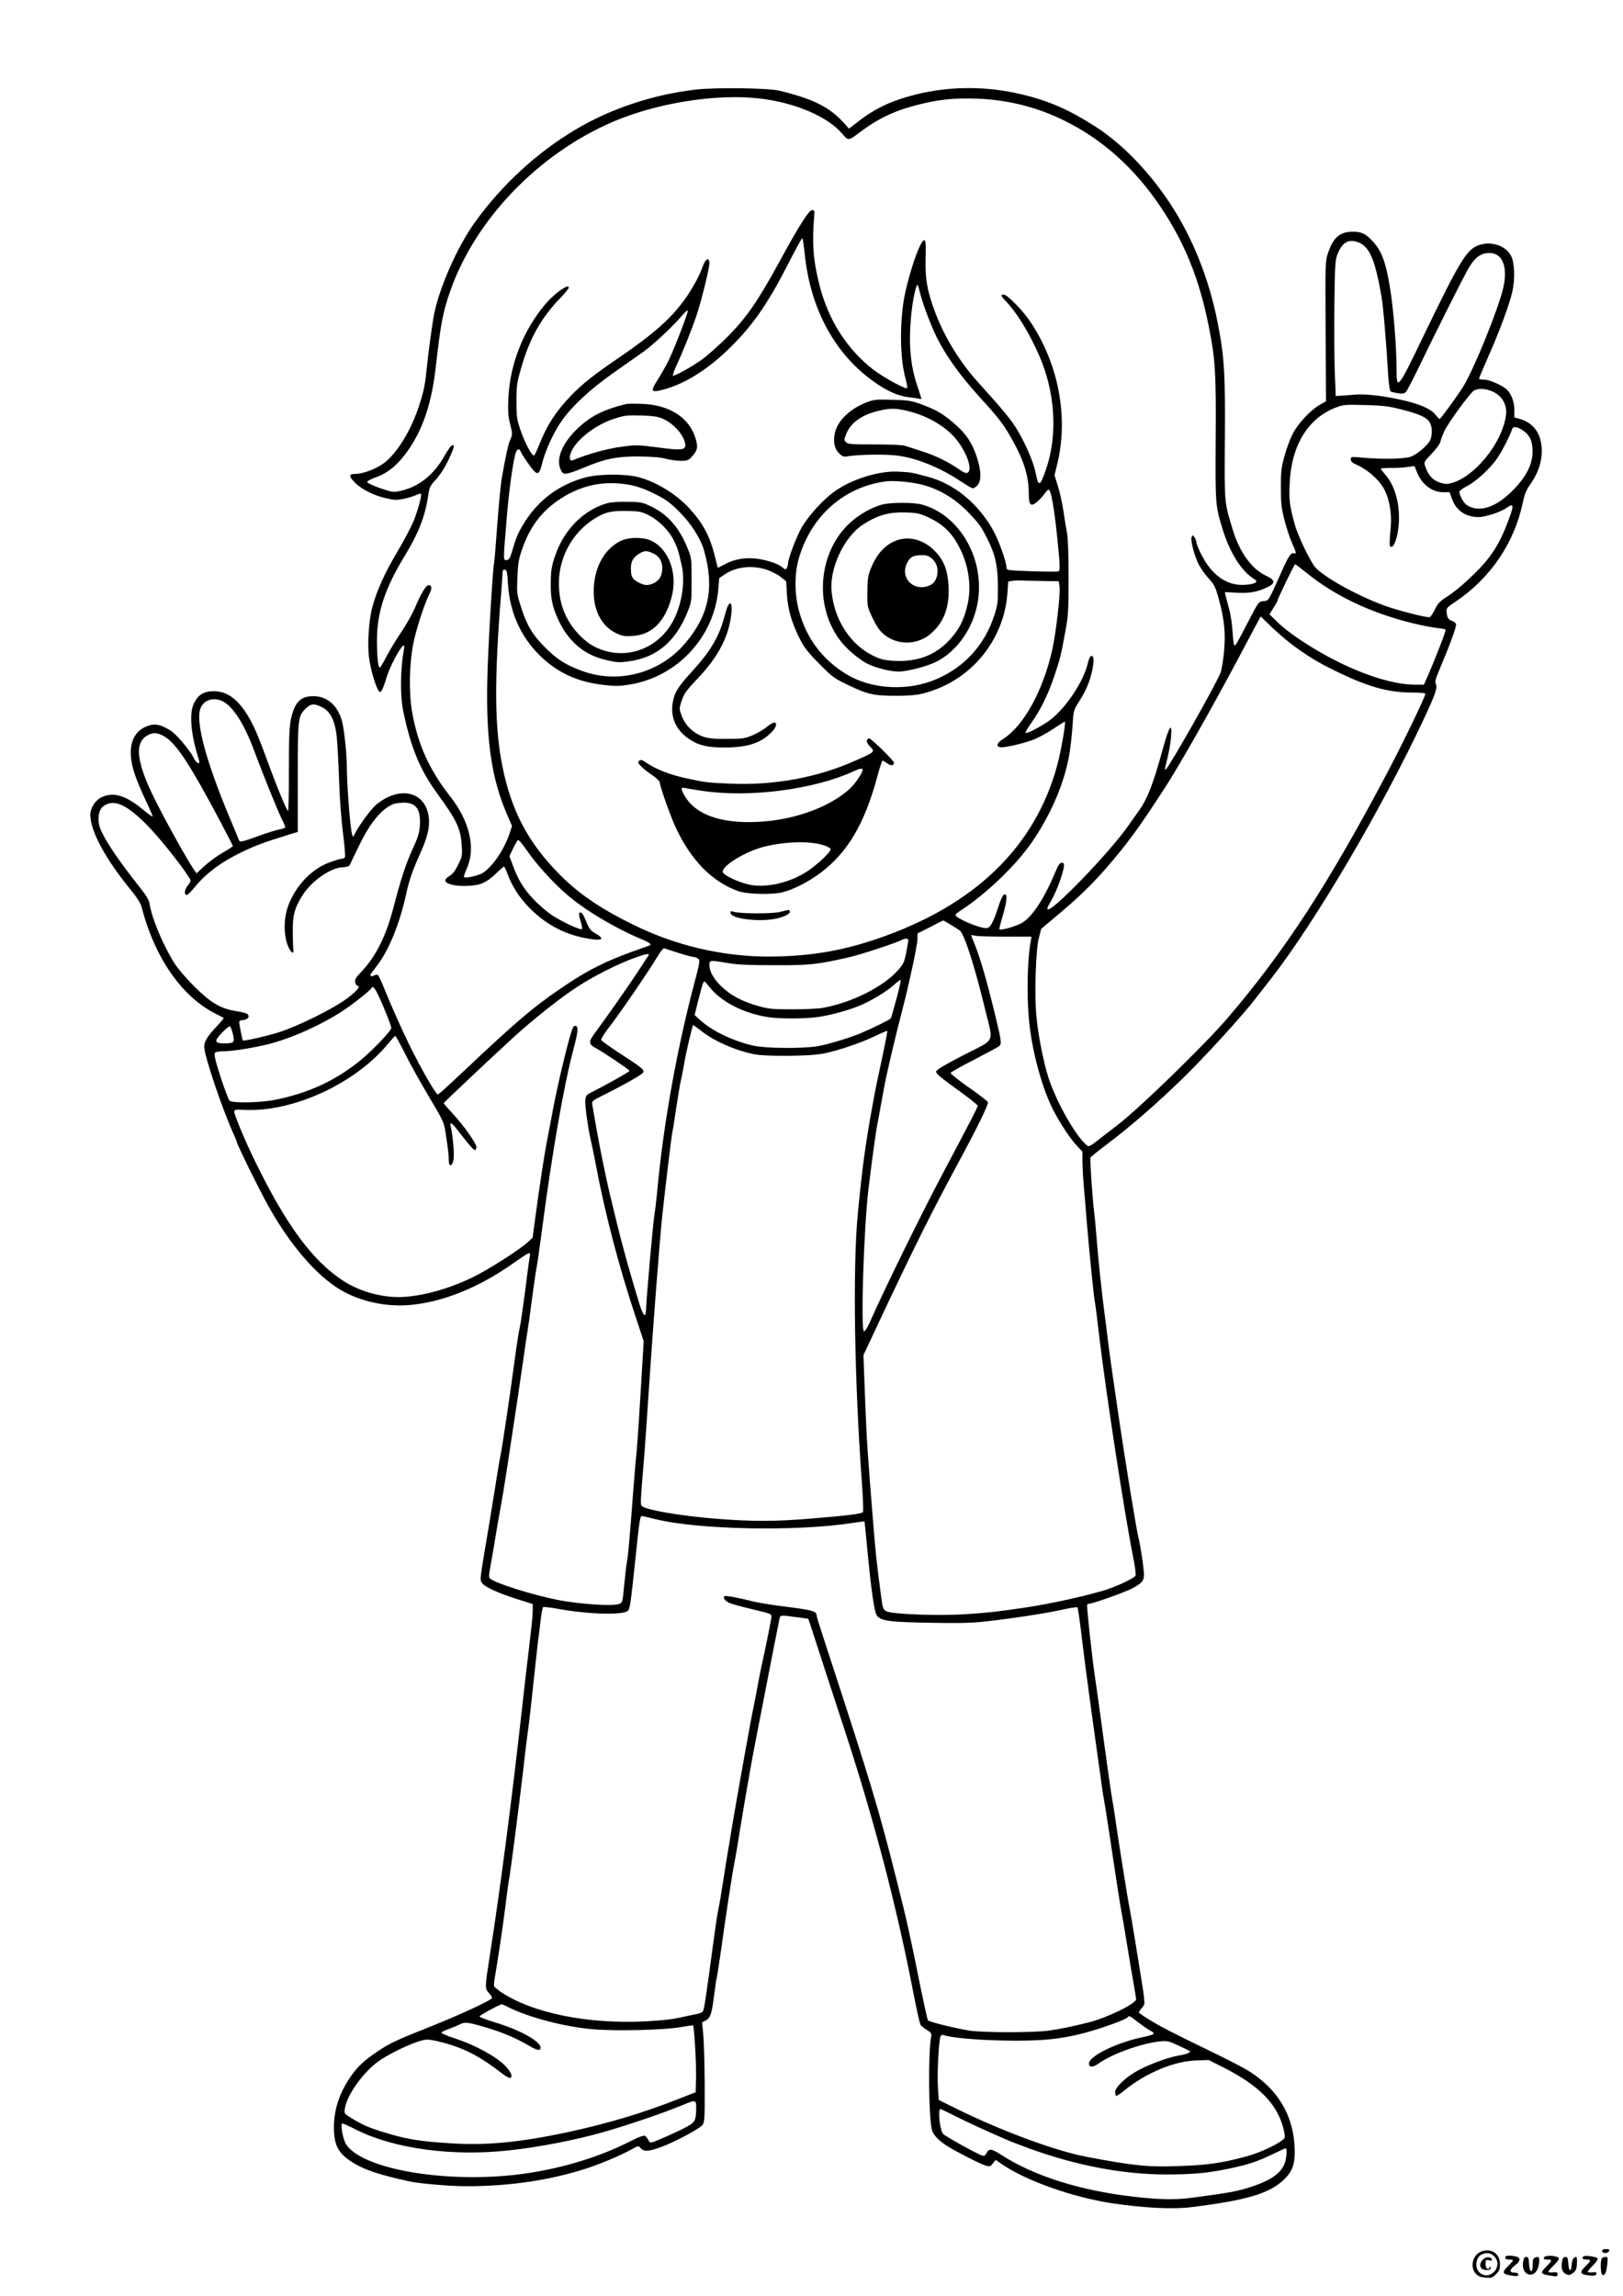<?xml version="1.0" standalone="no"?>
<!DOCTYPE svg PUBLIC "-//W3C//DTD SVG 20010904//EN"
 "http://www.w3.org/TR/2001/REC-SVG-20010904/DTD/svg10.dtd">
<svg version="1.0" xmlns="http://www.w3.org/2000/svg"
 width="1240pt" height="1754pt" viewBox="0 0 1240 1754"
 preserveAspectRatio="xMidYMid meet">

<g transform="translate(0,1754) scale(0.1,-0.1)"
fill="#000000" stroke="none">
<path d="M5310 16855 c-327 -39 -650 -147 -918 -308 -292 -175 -554 -416 -758
-697 -143 -196 -289 -532 -323 -740 -17 -105 -40 -278 -51 -387 -12 -121 -22
-171 -57 -278 -61 -190 -168 -366 -269 -442 -58 -44 -160 -83 -219 -83 -50 0
-52 -17 -6 -64 53 -54 146 -101 241 -122 63 -15 83 -15 133 -5 32 7 74 19 93
28 18 9 36 14 40 11 9 -9 -22 -123 -57 -211 -18 -43 -74 -149 -125 -235 -92
-153 -157 -298 -189 -418 -27 -100 -39 -283 -26 -384 12 -95 54 -236 76 -259
12 -12 16 -9 29 20 9 19 22 59 31 89 8 30 37 95 63 144 53 97 79 122 68 65
-28 -155 -30 -349 -5 -472 57 -277 129 -451 262 -632 144 -197 177 -266 184
-387 6 -84 4 -91 -27 -154 -22 -46 -43 -72 -67 -86 -20 -12 -33 -27 -31 -36 5
-26 84 -44 173 -39 96 4 143 25 217 97 29 28 55 50 59 50 3 0 16 -26 27 -57
34 -93 92 -182 167 -258 120 -122 257 -197 422 -230 129 -26 165 -12 83 34
-32 18 -47 35 -62 70 -32 77 -41 91 -55 91 -14 0 -12 -20 9 -88 5 -18 7 -36 4
-39 -10 -11 -157 58 -232 108 -38 26 -102 81 -140 122 -75 80 -118 151 -157
260 l-25 67 28 59 c16 32 32 61 37 64 6 4 35 -31 66 -76 70 -103 198 -245 303
-336 137 -120 373 -261 577 -346 65 -27 81 -42 55 -49 -7 -2 -71 -25 -143 -51
-177 -64 -326 -138 -475 -238 -250 -166 -379 -274 -800 -672 -158 -148 -188
-175 -196 -175 -11 0 -94 139 -172 290 -66 125 -168 351 -234 513 -22 56 -45
105 -51 109 -6 4 -19 2 -30 -4 -22 -12 -35 -2 -22 16 6 7 27 35 47 62 89 116
171 318 219 536 25 115 50 188 110 320 61 134 78 221 60 303 -40 176 -229 208
-398 67 -39 -33 -125 -150 -163 -222 l-13 -25 -8 25 c-13 40 -39 381 -39 503
0 109 -21 301 -38 362 -35 119 -113 186 -216 187 -99 1 -145 -45 -173 -174
-12 -58 -16 -137 -16 -386 1 -172 -3 -314 -6 -317 -8 -4 -84 179 -161 390 -61
167 -92 242 -132 313 -81 144 -168 212 -274 212 -76 0 -119 -26 -151 -90 -38
-74 -27 -228 30 -412 13 -41 13 -48 1 -48 -7 0 -23 17 -33 39 -35 67 -138 188
-183 214 -76 44 -112 51 -166 33 -129 -43 -167 -180 -102 -371 16 -49 55 -140
85 -203 30 -63 53 -117 51 -119 -2 -3 -37 22 -78 56 -130 107 -225 134 -314
90 -46 -22 -84 -82 -84 -132 0 -126 116 -341 319 -587 37 -45 65 -91 72 -115
99 -389 308 -690 569 -820 30 -15 57 -29 59 -31 2 -2 -23 -32 -56 -67 -66 -69
-93 -113 -93 -152 0 -70 140 -484 231 -682 10 -24 19 -45 19 -48 0 -17 176
-374 246 -498 164 -290 360 -518 539 -626 150 -91 348 -135 532 -120 251 21
527 131 788 315 138 96 139 97 132 53 -4 -19 -20 -140 -36 -269 -17 -129 -35
-253 -41 -275 -6 -22 -24 -139 -40 -260 -35 -261 -96 -670 -105 -705 -3 -14
-17 -92 -30 -175 -13 -82 -39 -247 -59 -365 -71 -420 -69 -410 -58 -435 15
-32 104 -75 260 -126 l132 -42 0 -51 c-1 -48 -6 -100 -44 -416 -9 -74 -25
-216 -36 -315 -78 -701 -168 -1395 -249 -1910 -37 -236 -37 -245 -6 -279 14
-15 25 -32 25 -37 0 -16 -242 -128 -465 -217 -265 -105 -318 -130 -410 -192
-102 -69 -148 -111 -200 -184 -98 -139 -141 -279 -133 -433 6 -104 36 -159
123 -219 96 -65 215 -106 462 -159 70 -15 307 -35 422 -35 336 0 634 44 920
135 112 37 268 102 353 150 45 25 45 25 63 5 24 -27 59 -25 147 6 107 38 308
145 327 174 14 21 16 62 15 310 -1 157 -6 327 -11 378 l-9 94 26 13 c37 19 48
50 65 188 9 67 18 130 21 140 3 10 19 112 35 225 35 254 85 580 99 647 6 28
24 133 40 235 30 188 92 544 110 635 5 28 50 259 100 515 50 256 93 475 96
487 5 26 10 27 134 9 l85 -11 17 -50 c9 -28 67 -203 127 -390 61 -187 129
-396 152 -465 206 -635 370 -1260 490 -1865 44 -227 65 -320 73 -334 4 -6 25
-23 47 -37 31 -19 38 -29 34 -47 -24 -108 -21 -620 5 -716 10 -39 50 -81 115
-123 68 -43 248 -135 289 -148 38 -12 41 -12 61 14 l22 27 54 -37 c186 -125
537 -249 834 -294 248 -37 469 -48 615 -29 421 53 591 104 702 212 62 61 82
115 80 223 -5 234 -103 424 -293 564 -72 54 -127 83 -559 293 -161 79 -258
134 -335 189 -6 4 -1 16 11 30 12 13 24 30 27 39 3 9 -5 81 -18 160 -13 79
-37 229 -54 334 -17 104 -35 212 -41 240 -14 68 -85 513 -105 655 -9 63 -20
138 -26 165 -9 50 -44 295 -93 660 -14 105 -33 235 -41 290 -22 146 -64 538
-59 547 3 4 11 8 18 8 25 0 271 87 323 115 76 40 93 59 93 105 0 46 -25 215
-40 275 -16 59 -108 623 -154 940 -14 99 -35 241 -46 315 -11 74 -27 194 -36
265 -8 72 -20 162 -25 200 -19 139 -48 413 -59 555 -6 80 -15 177 -20 215 -12
89 -34 409 -29 422 2 6 65 56 139 112 172 130 372 304 574 501 163 159 456
480 551 605 30 39 80 104 113 145 340 437 842 1289 1169 1985 88 188 107 243
94 268 -10 19 -4 39 35 132 81 193 124 313 118 329 -3 8 -18 19 -33 24 -20 7
-30 19 -35 42 -10 53 -9 55 62 102 271 182 454 453 518 766 12 56 26 91 52
127 54 76 84 152 90 227 11 147 -49 245 -170 279 l-38 10 0 55 c0 60 -19 116
-53 153 -31 34 -135 81 -179 81 -21 0 -38 3 -38 8 0 4 30 75 66 157 88 197
168 413 189 509 21 96 17 215 -9 269 -40 81 -155 119 -251 83 -91 -35 -142
-118 -420 -694 -194 -404 -205 -417 -205 -258 0 182 -25 485 -54 651 -31 179
-62 260 -127 330 -56 60 -86 75 -154 75 -97 0 -148 -44 -187 -158 -23 -67 -23
-68 -20 -602 l3 -535 -52 -30 c-71 -42 -168 -147 -206 -226 -18 -36 -45 -110
-60 -165 -24 -86 -27 -117 -27 -239 0 -121 4 -155 28 -250 16 -60 41 -138 57
-172 32 -69 36 -88 15 -80 -21 8 -40 -18 -89 -128 -110 -246 -103 -233 -144
-237 -36 -3 -37 -3 -117 -158 -91 -175 -94 -180 -105 -180 -4 0 -11 46 -14
103 -3 56 -15 136 -27 177 -11 41 -23 87 -26 101 l-6 26 94 -5 c98 -5 160 7
238 46 57 28 51 53 -19 85 -105 48 -199 177 -250 342 -68 222 -66 200 -63 692
4 508 -4 640 -54 893 -65 336 -191 652 -364 915 -163 247 -366 456 -571 588
-203 130 -354 196 -563 246 -267 64 -545 64 -805 0 -188 -47 -315 -106 -450
-212 l-65 -50 -35 40 c-111 124 -236 187 -496 250 -86 21 -493 26 -645 8z
m482 -66 c276 -30 532 -138 644 -272 43 -52 48 -52 123 5 147 112 275 173 459
219 164 41 281 52 456 45 236 -10 458 -67 667 -172 287 -143 531 -363 728
-657 184 -275 294 -548 366 -909 50 -250 57 -352 53 -868 -3 -487 -2 -500 49
-670 58 -192 148 -335 249 -396 31 -19 3 -36 -70 -41 -143 -12 -264 75 -347
250 -16 34 -29 69 -29 78 0 8 -6 24 -14 35 -14 19 -15 19 -22 0 -9 -24 19
-134 52 -203 14 -29 48 -78 76 -109 46 -50 54 -66 79 -157 44 -161 54 -266 41
-405 -7 -66 -18 -137 -26 -158 -27 -78 -394 -725 -419 -741 -6 -4 -8 3 -4 18
26 100 38 164 44 228 11 123 -15 86 -63 -90 -75 -275 -119 -386 -192 -485 -20
-29 -53 -75 -72 -102 -143 -205 -589 -667 -617 -638 -4 3 3 23 16 44 34 57 69
137 91 209 25 82 25 103 2 103 -14 0 -27 -19 -47 -67 -84 -201 -173 -339 -251
-389 -43 -28 -168 -64 -179 -52 -2 2 10 48 26 102 33 113 38 169 13 164 -11
-2 -26 -33 -45 -90 -41 -128 -64 -168 -94 -168 -56 0 -235 77 -235 101 0 5 19
21 43 36 194 126 423 347 544 524 152 223 254 470 287 692 8 51 17 142 21 202
6 102 10 114 40 161 43 66 69 118 90 179 21 62 36 151 28 170 -11 31 -30 13
-42 -42 -34 -148 -186 -369 -312 -450 -77 -50 -156 -89 -164 -81 -3 3 19 40
48 81 66 92 127 217 172 352 44 130 51 158 82 328 25 132 27 162 27 422 0 182
-4 303 -12 345 -7 36 -19 110 -27 165 -8 55 -26 139 -41 187 l-27 87 21 88
c87 358 9 767 -208 1088 -57 85 -175 205 -201 205 -27 0 -24 -9 15 -50 84 -87
176 -236 253 -410 124 -279 146 -604 57 -869 -22 -66 -42 -111 -50 -111 -14 0
-16 6 -34 90 -17 75 -74 208 -133 308 -45 78 -109 156 -306 374 -150 167 -267
363 -340 570 -50 144 -63 226 -59 378 2 113 1 135 -11 135 -34 0 -136 -312
-160 -485 -28 -204 -21 -436 18 -573 10 -37 15 -69 11 -72 -14 -9 -181 83
-256 140 -203 156 -347 383 -414 651 -48 191 -57 321 -38 539 2 24 -1 30 -17
30 -25 0 -101 -120 -256 -405 -161 -294 -248 -420 -394 -566 -66 -66 -156
-146 -200 -176 -79 -55 -193 -118 -213 -118 -6 0 9 42 33 93 48 103 121 287
153 387 35 109 92 342 92 378 0 51 -29 38 -51 -23 -9 -27 -31 -77 -49 -110
-120 -221 -256 -357 -575 -576 -211 -144 -296 -211 -386 -305 -114 -120 -182
-225 -239 -371 -18 -46 -36 -83 -40 -83 -19 0 -71 99 -105 200 -26 76 -29 98
-29 215 0 115 4 143 32 241 67 239 156 397 311 556 45 47 62 71 55 78 -15 15
-116 -61 -176 -132 -170 -200 -273 -462 -284 -723 -4 -96 -2 -135 14 -196 18
-72 18 -77 1 -117 -17 -40 -32 -108 -63 -282 -9 -47 -25 -209 -36 -360 -11
-151 -22 -286 -25 -300 -12 -63 -47 -661 -52 -896 -10 -456 33 -751 147 -1016
l42 -98 -17 -52 c-41 -126 -132 -260 -208 -307 -35 -21 -135 -43 -142 -31 -3
4 7 33 21 65 71 154 23 361 -127 552 -158 201 -246 396 -289 637 -27 148 -24
365 7 526 21 108 84 303 122 379 23 45 22 71 -4 71 -20 0 -59 -64 -103 -169
-20 -47 -68 -134 -108 -192 -39 -58 -90 -142 -113 -187 -23 -45 -45 -82 -50
-82 -12 0 -21 88 -21 206 0 217 60 399 216 654 101 166 151 295 174 445 11 75
15 83 63 135 29 32 66 89 88 135 48 103 55 125 36 125 -9 0 -34 -35 -58 -77
-80 -147 -199 -243 -340 -273 -52 -12 -60 -11 -155 21 -56 20 -99 40 -99 47 0
7 30 23 67 36 98 35 176 102 257 222 107 160 170 354 200 618 39 340 55 423
111 583 192 549 678 1053 1251 1296 330 140 774 211 1101 176z m356 -1186 c39
-392 205 -721 471 -935 124 -100 234 -154 331 -163 25 -3 55 -7 68 -10 12 -3
22 -3 22 -1 0 2 -16 51 -35 109 -48 143 -63 305 -46 501 11 137 43 286 54 256
4 -8 11 -35 17 -60 22 -87 81 -244 130 -343 70 -139 178 -289 327 -453 147
-161 181 -205 250 -329 88 -158 123 -275 123 -405 0 -88 15 -104 62 -65 18 15
44 43 57 61 13 19 28 34 32 34 19 0 43 -137 68 -380 19 -189 21 -234 10 -244
-3 -4 -95 -3 -203 0 -186 7 -196 8 -196 27 0 44 -62 217 -105 291 -117 206
-300 354 -503 406 -122 32 -122 32 -213 37 -150 9 -358 -55 -493 -151 -87 -62
-195 -181 -250 -273 -41 -72 -106 -242 -106 -281 0 -10 -4 -24 -10 -32 -8 -12
-11 -12 -27 2 -30 28 -106 55 -184 68 -94 15 -183 2 -259 -39 l-56 -29 -23 92
c-40 157 -91 250 -198 367 -101 108 -253 200 -388 235 -103 26 -305 24 -406
-4 -191 -52 -347 -165 -453 -329 -53 -82 -72 -125 -100 -223 -18 -62 -26 -76
-44 -78 -28 -4 -28 -7 -2 303 17 215 46 428 68 509 10 35 29 45 39 19 9 -24
76 -122 103 -151 29 -30 44 -17 60 51 22 94 83 230 141 317 79 118 223 254
409 384 85 60 187 132 227 160 75 54 220 189 291 272 22 26 44 46 47 43 7 -8
-105 -300 -151 -391 -20 -40 -57 -104 -81 -142 -56 -87 -50 -97 45 -72 161 43
328 146 492 303 174 167 292 331 436 608 94 182 128 245 134 245 3 0 11 -53
18 -117z m4229 86 c86 -32 128 -129 177 -409 14 -79 36 -337 52 -607 4 -63 12
-117 18 -122 6 -5 32 -11 57 -15 36 -5 48 -3 61 11 9 10 55 98 102 196 125
258 311 629 363 725 52 95 94 132 156 139 112 11 161 -96 122 -267 -40 -168
-225 -623 -307 -755 -51 -80 -171 -245 -179 -245 -4 0 -17 13 -28 28 -29 41
-103 77 -216 106 -156 39 -317 60 -410 51 -44 -4 -93 -8 -110 -8 l-30 -2 -7
180 c-4 99 -5 331 -3 515 3 279 6 342 20 379 36 98 86 129 162 100z m1004
-1131 c88 -29 136 -102 125 -189 -29 -220 -254 -490 -437 -524 -24 -4 -48 0
-82 14 -48 21 -77 55 -98 119 -11 32 -9 35 49 96 34 35 64 76 67 92 3 16 17
52 29 79 31 66 198 295 228 312 29 16 75 16 119 1z m-669 -147 c140 -36 192
-61 213 -101 18 -34 19 -84 4 -127 -12 -36 -92 -107 -146 -130 -44 -19 -219
-23 -370 -9 -91 8 -93 8 -93 -13 0 -17 13 -28 53 -45 73 -33 156 -105 194
-168 45 -74 67 -188 59 -298 -12 -147 -12 -153 2 -157 23 -8 53 82 59 176 10
153 -29 293 -107 380 -16 18 -30 37 -30 41 0 3 35 6 78 6 42 -1 100 2 128 7
l51 7 17 -42 c36 -96 116 -158 203 -158 l48 0 19 -52 c31 -88 105 -138 204
-138 48 0 169 39 210 69 62 44 63 25 5 -124 -71 -182 -140 -280 -308 -434 -44
-41 -110 -94 -148 -118 -55 -35 -72 -52 -94 -98 -15 -30 -32 -56 -39 -59 -18
-7 -239 49 -344 87 -224 82 -491 233 -541 306 -51 77 -130 247 -150 326 -37
139 -41 177 -36 295 11 292 136 501 348 585 62 24 70 25 229 21 143 -4 181 -9
282 -35z m938 -170 c41 -33 59 -76 59 -147 2 -107 -58 -215 -179 -327 -121
-112 -241 -142 -326 -83 -23 16 -54 74 -54 99 0 8 26 28 57 43 70 35 182 138
235 218 35 51 91 161 112 220 8 24 48 15 96 -23z m-4633 -397 c140 -29 273
-105 383 -220 79 -82 97 -107 143 -199 61 -120 81 -210 81 -365 1 -121 -2
-144 -27 -220 -74 -226 -224 -392 -438 -486 -217 -95 -493 -82 -686 32 -186
111 -311 275 -368 485 -35 126 -36 282 -4 396 92 328 346 555 669 596 50 7
164 -2 247 -19z m-2200 -9 c52 -10 112 -31 181 -66 88 -43 117 -64 191 -137
90 -89 165 -207 190 -297 81 -285 38 -494 -145 -710 -195 -229 -513 -313 -793
-208 -120 45 -183 85 -272 173 -100 99 -143 171 -189 315 -31 96 -32 105 -27
225 4 105 10 139 35 212 57 164 139 278 265 368 173 123 357 164 564 125z
m5169 -674 c213 -173 491 -304 804 -381 69 -17 153 -33 188 -37 34 -3 65 -9
67 -14 5 -6 -91 -251 -145 -371 l-21 -48 -69 0 c-150 0 -362 63 -588 175 -178
88 -372 215 -460 301 l-63 61 30 49 c17 26 31 51 31 55 0 12 129 279 135 279
3 0 44 -31 91 -69z m-4134 29 c35 -11 85 -36 110 -55 l45 -36 5 -97 c6 -113
38 -224 101 -347 33 -63 63 -102 147 -186 98 -100 112 -110 220 -162 149 -71
194 -82 365 -82 148 0 203 9 315 53 304 119 515 408 537 734 l6 86 31 5 c17 3
46 4 64 3 17 -1 90 -3 161 -4 l130 -2 6 -43 c8 -50 -27 -351 -55 -477 -68
-310 -216 -581 -372 -682 -49 -31 -60 -54 -32 -65 23 -9 168 23 255 55 42 16
114 55 159 86 46 31 84 55 86 53 8 -8 -29 -222 -57 -327 -169 -630 -632 -1078
-1379 -1332 -254 -86 -469 -125 -745 -134 -365 -13 -740 65 -1070 220 -289
137 -471 260 -635 432 -223 234 -343 467 -410 792 -62 305 -65 661 -11 1332 5
63 10 130 10 148 1 26 5 33 19 30 14 -3 18 -19 23 -108 14 -237 115 -442 291
-591 126 -105 263 -161 440 -181 95 -11 123 -10 206 4 361 62 639 364 670 728
l7 84 40 27 c87 59 206 73 317 39z m4048 -595 c123 -88 193 -128 342 -199 220
-105 372 -146 541 -146 67 0 107 -4 107 -10 0 -21 -173 -380 -287 -595 -454
-860 -792 -1378 -1227 -1885 -173 -202 -669 -684 -833 -810 -18 -14 -75 -58
-128 -99 -95 -74 -95 -74 -117 -55 -85 75 -227 327 -287 510 -36 110 -78 319
-92 463 -17 158 -6 517 18 606 l18 70 150 126 c164 139 267 242 394 393 140
167 216 273 406 566 105 162 350 594 545 960 51 96 113 212 137 258 l45 83 91
-88 c51 -48 130 -115 177 -148z m-8207 -408 c81 -34 171 -171 247 -377 64
-171 182 -465 210 -520 17 -33 30 -64 30 -69 0 -5 -19 -12 -41 -16 -23 -4 -92
-25 -153 -47 -147 -53 -154 -54 -162 -32 -4 11 -35 87 -70 169 -178 426 -259
724 -224 829 21 65 92 92 163 63z m767 -49 c62 -31 97 -98 111 -210 6 -45 14
-193 19 -328 4 -142 17 -318 30 -418 12 -96 19 -180 16 -188 -3 -8 -15 -14
-26 -14 -11 0 -57 -14 -101 -31 -136 -52 -259 -187 -310 -337 -32 -93 -32
-215 0 -295 22 -57 50 -74 42 -26 -2 13 -4 74 -4 134 -2 122 15 184 75 277 70
110 217 212 307 213 28 1 47 7 52 16 4 8 36 75 72 149 72 148 140 240 215 292
38 26 59 33 109 36 108 7 149 -43 141 -173 -4 -58 -14 -91 -56 -182 -53 -117
-87 -220 -146 -446 -57 -219 -134 -373 -248 -493 -42 -44 -49 -58 -44 -79 4
-14 11 -25 16 -25 30 0 0 -38 -77 -96 -108 -80 -366 -208 -518 -258 -95 -30
-275 -71 -280 -64 -3 5 -25 111 -27 133 -2 16 4 21 30 23 36 4 52 26 33 45 -7
7 -45 17 -86 23 -119 19 -192 62 -316 184 -62 61 -127 137 -155 180 -88 139
-175 346 -192 460 -3 21 -24 59 -57 100 -190 239 -303 409 -326 492 -15 59 -4
123 28 147 77 62 175 21 333 -138 89 -89 261 -303 324 -403 17 -26 17 -28 -9
-62 -26 -34 -30 -66 -10 -73 6 -2 35 26 65 63 85 103 197 187 345 259 117 57
174 78 380 142 l60 18 0 415 c0 457 2 469 60 527 39 39 65 41 125 11z m-1194
-230 c89 -60 194 -222 418 -645 53 -101 96 -184 96 -186 0 -2 -36 -26 -81 -52
-44 -26 -107 -72 -139 -102 l-58 -54 -17 23 c-47 66 -215 367 -300 538 -141
282 -160 431 -63 490 47 29 88 25 144 -12z m5998 -1432 c31 -19 63 -39 70 -45
35 -29 112 -270 191 -595 66 -273 87 -227 -160 -354 -152 -79 -211 -114 -213
-128 -2 -14 36 -46 158 -134 88 -63 160 -120 160 -127 0 -11 -46 -100 -257
-498 -167 -314 -459 -908 -568 -1157 -17 -37 -36 -68 -44 -68 -26 0 -2 786 34
1085 24 201 55 427 65 480 6 28 21 113 35 190 14 77 29 158 34 180 37 168 77
334 112 470 48 187 49 192 94 397 19 87 35 176 35 198 l0 40 98 49 c53 28 98
50 98 50 1 1 27 -14 58 -33z m419 -91 l198 0 -6 -35 c-25 -132 -32 -397 -14
-593 18 -213 86 -481 167 -657 44 -98 140 -248 194 -306 l48 -51 0 -79 c1 -43
5 -124 10 -179 5 -55 16 -185 24 -290 20 -233 54 -573 61 -600 3 -11 19 -135
35 -275 49 -414 189 -1328 256 -1667 15 -72 24 -139 20 -148 -7 -20 -153 -88
-249 -116 -167 -49 -414 -102 -602 -130 -235 -34 -264 -37 -455 -50 -208 -13
-550 0 -598 23 -26 13 -28 20 -44 143 -31 236 -38 298 -58 550 -41 502 -49
626 -61 942 l-12 322 93 198 c293 624 423 884 630 1268 142 262 234 450 228
466 -3 8 -69 59 -147 113 -78 55 -140 104 -138 110 2 6 82 52 179 101 96 50
183 96 192 104 21 18 19 33 -39 271 -56 229 -108 408 -145 499 -17 40 -30 75
-30 77 0 2 15 0 33 -4 17 -4 121 -7 230 -7z m-743 -26 c0 -6 -7 -48 -16 -94
-15 -74 -22 -90 -61 -134 -112 -128 -354 -250 -577 -290 -33 -6 -137 -11 -232
-11 -154 0 -181 3 -260 25 -120 34 -207 79 -275 143 -63 58 -99 120 -99 170 0
38 2 39 138 16 72 -13 164 -17 357 -17 273 -1 327 5 577 62 87 20 360 110 395
130 24 14 53 14 53 0z m-1757 -98 c53 -17 105 -31 115 -31 10 0 26 -6 35 -13
17 -11 15 -24 -28 -187 -131 -494 -233 -1061 -280 -1550 -8 -91 -20 -190 -25
-220 -10 -52 -62 -640 -64 -724 -2 -67 -21 -51 -50 41 -64 208 -127 431 -170
608 -25 105 -51 210 -57 235 -23 92 -80 370 -104 510 -14 80 -27 157 -30 173
-4 25 1 30 78 68 172 86 306 162 312 178 8 20 -9 34 -180 145 -75 49 -139 95
-142 102 -3 7 24 50 60 96 81 104 310 439 367 536 24 40 48 71 54 69 6 -3 55
-19 109 -36z m-231 -24 c-5 -7 -40 -59 -77 -117 -65 -100 -234 -341 -330 -471
-50 -68 -49 -86 7 -115 53 -28 258 -166 258 -174 0 -7 -178 -107 -295 -166
-35 -17 -40 -25 -43 -58 -4 -41 20 -213 43 -311 8 -33 24 -112 36 -175 69
-371 178 -788 308 -1177 l59 -178 -23 -385 c-22 -353 -26 -417 -40 -550 -2
-25 -9 -108 -15 -185 -27 -359 -41 -524 -50 -565 -5 -25 -14 -106 -21 -179
-12 -129 -13 -133 -38 -143 -48 -19 -301 -2 -467 30 -205 41 -486 130 -521
165 -9 9 -8 30 3 87 8 41 27 154 43 250 16 96 34 200 40 230 6 30 25 145 42
255 79 519 102 673 125 835 13 96 29 200 34 230 5 30 21 141 34 245 14 105 30
215 36 245 6 30 26 172 45 315 74 564 164 1079 235 1345 33 124 39 168 25 180
-9 7 -16 6 -25 -5 -20 -24 -117 -421 -161 -660 -11 -60 -29 -157 -41 -215 -21
-112 -54 -326 -88 -580 l-21 -155 -37 -34 c-65 -59 -300 -209 -417 -266 -178
-87 -371 -142 -532 -152 -154 -9 -333 39 -465 126 -233 153 -433 426 -670 912
-74 151 -158 352 -158 376 0 17 7 18 75 15 370 -19 847 199 1098 503 27 33 53
61 56 63 3 1 37 -60 75 -135 37 -76 120 -224 183 -330 111 -186 115 -195 128
-280 17 -109 24 -169 24 -210 1 -52 28 -42 37 13 6 40 -7 185 -23 252 -8 36 9
26 52 -29 98 -127 127 -159 136 -154 5 4 9 14 9 23 0 27 -101 170 -179 253
-39 42 -71 79 -71 82 0 5 354 339 545 514 139 126 350 294 474 374 125 82 315
178 442 223 91 33 119 36 101 13z m1897 -327 c-21 -77 -40 -144 -43 -149 -7
-10 -143 -77 -231 -114 -91 -37 -241 -83 -325 -98 -110 -20 -395 -18 -492 3
-152 34 -310 109 -402 190 l-49 44 27 109 c15 61 31 120 37 133 9 23 10 22 49
-27 90 -114 259 -201 450 -231 85 -13 278 -13 377 1 90 12 231 50 316 85 85
34 210 109 265 159 26 24 50 41 53 39 3 -2 -11 -66 -32 -144z m-3921 -57 c34
-82 62 -155 62 -164 0 -24 -161 -191 -255 -264 -187 -146 -382 -235 -627 -285
-114 -24 -339 -28 -355 -7 -12 15 -66 167 -97 274 -16 58 -20 85 -13 92 6 6
38 11 72 11 62 0 230 27 340 55 176 45 409 150 569 257 85 57 207 154 214 170
12 27 35 -9 90 -139z m2439 -195 c99 -75 243 -138 388 -170 94 -20 439 -17
541 5 121 26 278 80 384 130 52 25 96 44 99 42 2 -2 -11 -71 -28 -152 -54
-252 -59 -274 -86 -423 -51 -274 -79 -484 -111 -820 -40 -409 -26 -1282 31
-2054 9 -120 12 -223 8 -227 -13 -13 -125 -27 -397 -49 -273 -23 -451 -23
-729 -1 -260 21 -523 65 -561 95 -15 11 -14 21 17 396 3 30 19 264 36 520 30
456 82 1127 101 1305 22 208 71 611 75 623 2 7 16 92 30 190 15 97 32 202 40
232 7 30 18 87 24 125 11 70 62 285 67 285 2 0 34 -23 71 -52z m-3588 -14 c15
-68 11 -74 -67 -74 -74 0 -78 18 -16 81 26 27 53 49 59 49 6 0 16 -25 24 -56z
m3228 -3708 c323 -81 1079 -96 1502 -30 52 8 95 13 96 12 1 -2 9 -82 18 -178
31 -332 56 -513 76 -540 30 -42 97 -51 411 -56 218 -4 317 -2 420 10 205 23
473 64 590 91 58 13 108 20 112 17 4 -4 18 -104 32 -222 14 -118 41 -327 60
-465 19 -137 50 -365 70 -505 19 -141 37 -267 41 -280 3 -14 19 -113 35 -220
52 -350 90 -594 100 -645 6 -27 26 -147 45 -265 19 -118 42 -251 50 -295 8
-44 14 -88 15 -97 0 -33 -221 -141 -360 -176 -122 -31 -228 -53 -312 -64 -122
-16 -500 -15 -603 1 -101 16 -305 66 -315 78 -4 4 -28 112 -54 238 -86 429
-107 520 -181 815 -143 567 -191 728 -546 1815 -38 115 -69 214 -69 220 0 37
-25 45 -222 70 -109 13 -230 33 -270 43 -110 29 -207 46 -214 39 -13 -13 7
-38 42 -53 20 -8 100 -30 178 -48 134 -32 141 -34 140 -57 -2 -23 -35 -189
-69 -344 -9 -38 -24 -117 -35 -175 -10 -58 -24 -127 -30 -155 -21 -95 -136
-740 -170 -945 -10 -63 -23 -142 -29 -175 -6 -33 -22 -134 -36 -225 -14 -91
-29 -183 -35 -205 -6 -22 -26 -157 -45 -300 -55 -411 -66 -479 -76 -491 -5 -6
-24 -14 -42 -18 -17 -3 -50 -10 -72 -15 -114 -26 -163 -32 -310 -41 -445 -25
-875 61 -1117 223 -26 18 -50 38 -53 44 -2 7 0 37 5 65 22 124 61 385 80 538
11 91 25 192 31 225 15 87 75 556 104 805 13 118 31 267 40 330 9 63 27 221
40 350 14 129 29 269 34 310 6 41 15 118 21 170 6 52 14 98 19 103 4 4 56 -2
117 -13 225 -41 484 -49 529 -16 17 12 23 51 55 356 37 355 40 370 55 370 2 0
48 -11 102 -24z m-1126 -3727 c155 -79 435 -152 649 -170 175 -15 543 -6 668
16 52 9 95 15 97 13 9 -9 26 -297 23 -397 l-3 -113 -125 -49 c-278 -110 -540
-188 -847 -255 -370 -79 -624 -104 -901 -86 -229 14 -335 31 -489 78 -130 39
-179 60 -266 113 -58 36 -58 36 -52 75 16 106 146 285 265 366 113 76 303 160
364 160 44 0 168 -32 253 -66 92 -36 185 -91 289 -170 64 -50 89 -63 97 -55
20 20 -23 82 -93 134 -85 63 -216 128 -340 168 -55 18 -99 37 -97 42 2 6 26
18 53 27 28 10 64 25 82 34 43 22 61 21 194 -18 132 -39 233 -81 330 -137 74
-44 98 -48 98 -20 0 47 -157 135 -344 191 -66 20 -121 41 -122 46 -3 8 147 90
169 93 4 1 26 -8 48 -20z m4815 -117 c34 -26 77 -55 95 -65 41 -23 34 -28 -76
-52 -194 -42 -395 -143 -395 -197 0 -32 29 -32 73 -1 101 73 324 153 465 169
59 6 68 4 145 -31 45 -21 84 -40 86 -42 13 -10 -22 -25 -79 -34 -79 -12 -234
-69 -320 -117 -90 -50 -170 -126 -170 -163 0 -16 4 -29 9 -29 5 0 33 19 63 43
165 134 381 223 549 228 l94 3 105 -53 c278 -140 417 -280 466 -471 8 -33 12
-64 9 -70 -22 -36 -181 -113 -295 -143 -193 -51 -287 -65 -515 -73 -231 -9
-344 2 -710 72 -244 47 -672 207 -1026 385 l-97 48 -6 98 c-7 98 6 352 19 386
5 12 13 16 24 12 52 -20 234 -37 451 -42 293 -6 445 9 645 63 132 37 301 99
311 115 9 15 16 11 80 -39z m-3377 -659 c-2 -92 -8 -104 -74 -140 -62 -34
-224 -106 -261 -117 -16 -5 -23 0 -32 19 -7 14 -19 28 -27 31 -8 3 -54 -14
-102 -39 -276 -142 -621 -238 -958 -267 -543 -46 -1104 63 -1220 239 -25 37
-47 161 -29 161 5 0 54 -22 109 -50 289 -144 732 -204 1165 -156 226 24 508
79 714 138 196 55 478 152 621 212 91 38 95 37 94 -31z m1989 -62 c101 -51
262 -124 407 -186 22 -9 90 -35 150 -57 361 -131 717 -198 1044 -198 207 0
323 11 484 45 147 31 218 55 333 111 50 24 93 44 97 44 12 0 7 -73 -7 -113
-28 -78 -107 -133 -261 -183 -101 -33 -167 -45 -456 -83 -122 -16 -250 -13
-439 9 -410 47 -762 159 -1011 320 -72 47 -95 50 -111 14 -9 -19 -17 -24 -33
-20 -32 8 -277 144 -299 165 -25 26 -43 191 -20 191 2 0 57 -27 122 -59z"/>
<path d="M6630 14470 c-131 -48 -230 -141 -251 -236 -15 -68 -5 -120 32 -157
24 -24 35 -28 62 -23 80 14 288 18 381 6 148 -18 332 -93 491 -200 41 -27 80
-50 88 -50 7 0 23 10 35 23 31 33 29 112 -4 213 -39 120 -93 195 -203 284 -74
59 -116 82 -226 123 -71 26 -96 30 -215 33 -117 4 -142 2 -190 -16z m311 -71
c140 -34 274 -111 353 -201 85 -97 138 -237 102 -267 -12 -10 -26 -5 -75 28
-83 57 -181 104 -281 135 -47 15 -101 33 -120 39 -23 8 -107 12 -237 12 -176
0 -205 2 -219 17 -16 15 -16 19 0 60 34 86 114 146 237 177 97 25 139 25 240
0z"/>
<path d="M4785 14454 c-173 -42 -273 -92 -373 -188 -119 -114 -168 -237 -126
-318 13 -26 20 -29 47 -25 18 2 75 22 128 45 163 68 251 86 419 85 98 -1 164
-6 205 -17 32 -9 85 -16 116 -16 52 0 59 3 87 34 42 48 46 68 27 134 -46 160
-197 259 -410 267 -55 2 -109 2 -120 -1z m280 -113 c77 -34 152 -115 168 -181
14 -59 -15 -64 -205 -38 -155 20 -165 21 -282 5 -106 -14 -256 -55 -368 -102
-28 -11 -33 20 -12 67 41 92 186 204 320 247 86 28 98 30 219 27 87 -3 120 -8
160 -25z"/>
<path d="M6737 13685 c-69 -19 -148 -61 -214 -114 -272 -219 -316 -660 -94
-936 50 -62 137 -134 198 -165 64 -32 176 -60 237 -60 68 0 220 40 291 76 144
73 259 225 304 402 86 337 -103 706 -408 796 -67 20 -244 20 -314 1z m368
-103 c100 -48 168 -114 220 -214 77 -145 100 -308 66 -451 -28 -118 -63 -186
-138 -267 -108 -116 -246 -168 -424 -158 -77 5 -100 11 -162 41 -174 87 -296
278 -314 495 -15 175 98 412 239 504 115 75 204 99 342 93 78 -3 98 -8 171
-43z"/>
<path d="M6877 13420 c-99 -25 -174 -99 -223 -221 -23 -55 -26 -80 -27 -179
-1 -114 -1 -115 39 -200 29 -61 53 -96 84 -123 104 -89 261 -87 364 5 99 86
142 203 133 363 -6 114 -33 187 -94 255 -76 85 -182 123 -276 100z m242 -146
c37 -30 52 -80 41 -129 -11 -48 -35 -73 -80 -85 -114 -31 -203 76 -150 179 24
48 46 59 112 60 36 1 53 -5 77 -25z"/>
<path d="M4639 13696 c-182 -52 -332 -204 -399 -405 -26 -78 -31 -108 -32
-199 -2 -128 12 -190 63 -298 78 -160 196 -258 358 -295 87 -21 102 -21 181
-10 208 29 352 152 442 374 32 81 32 84 32 247 0 157 -1 168 -28 235 -63 160
-150 261 -275 323 -71 35 -80 37 -185 39 -69 1 -129 -3 -157 -11z m316 -91
c77 -39 155 -116 192 -191 28 -56 37 -83 62 -196 27 -116 1 -289 -61 -411 -98
-195 -309 -295 -513 -242 -87 23 -149 61 -216 132 -100 108 -149 234 -149 388
0 216 122 418 312 516 59 30 106 38 213 36 89 -2 107 -6 160 -32z"/>
<path d="M4740 13407 c-109 -54 -183 -172 -200 -318 -21 -180 41 -324 166
-385 48 -23 63 -26 128 -22 146 9 246 108 296 292 50 180 -17 369 -153 435
-62 30 -175 29 -237 -2z m244 -91 c49 -20 76 -61 76 -113 0 -58 -21 -96 -64
-117 -45 -21 -68 -20 -116 4 -49 25 -60 45 -60 107 0 55 17 85 64 114 37 23
56 24 100 5z"/>
<path d="M5562 12913 c-6 -10 -19 -53 -31 -96 -39 -144 -107 -257 -243 -405
-110 -120 -136 -163 -149 -244 -17 -110 27 -206 124 -272 74 -50 141 -66 271
-66 177 0 280 34 361 117 37 38 46 73 19 73 -9 0 -35 -16 -59 -35 -23 -20 -71
-47 -106 -62 -58 -24 -76 -27 -194 -27 -101 -1 -142 3 -182 17 -75 26 -137 85
-163 155 -21 54 -21 59 -6 107 20 64 34 85 130 186 129 138 202 260 237 397
29 114 23 216 -9 155z"/>
<path d="M6623 11884 c-3 -9 5 -26 21 -43 43 -45 46 -42 -106 -110 -289 -130
-624 -192 -958 -177 -178 7 -197 10 -342 42 -119 26 -225 67 -294 114 -37 26
-48 29 -60 19 -13 -10 -11 -16 13 -42 15 -16 54 -47 86 -68 31 -22 57 -46 57
-53 0 -28 82 -261 123 -348 118 -251 277 -413 476 -485 68 -24 259 -29 339 -9
91 24 196 78 293 150 205 155 334 373 430 728 19 71 38 128 42 128 4 0 21 -10
36 -21 29 -21 51 -19 51 5 0 15 -174 186 -190 186 -6 0 -13 -7 -17 -16z m-33
-227 c0 -20 -54 -100 -91 -136 -166 -157 -474 -261 -776 -261 -252 0 -422 71
-497 209 -26 49 -24 59 9 51 6 -1 64 -11 130 -21 358 -54 851 9 1156 149 53
24 69 26 69 9z m-302 -572 c29 -9 55 -22 58 -30 7 -17 -92 -112 -171 -166
-135 -92 -325 -136 -458 -105 -77 18 -185 69 -194 92 -17 45 172 162 322 198
160 38 339 43 443 11z"/>
<path d="M5955 10573 c-62 -14 -305 -13 -354 3 -19 6 -22 4 -19 -12 8 -45 239
-70 362 -38 62 16 100 39 90 55 -3 5 -8 8 -12 8 -4 -1 -34 -8 -67 -16z"/>
<path d="M12240 345 c0 -9 9 -15 24 -15 13 0 26 7 30 15 4 11 -2 15 -24 15
-20 0 -30 -5 -30 -15z"/>
<path d="M11314 340 c-62 -25 -84 -115 -41 -166 18 -20 35 -28 75 -32 47 -4
54 -2 82 26 25 25 30 38 30 77 0 81 -69 126 -146 95z m101 -35 c76 -75 -34
-196 -112 -123 -39 37 -27 119 20 138 38 15 67 11 92 -15z"/>
<path d="M11331 281 c-38 -38 -24 -81 25 -81 26 0 34 4 33 18 0 10 -3 12 -6 5
-11 -28 -33 -13 -33 22 0 33 2 35 26 29 20 -5 25 -3 22 7 -7 22 -45 22 -67 0z"/>
<path d="M11500 295 c0 -10 10 -15 30 -15 17 0 30 -3 30 -6 0 -4 -16 -22 -35
-41 -55 -53 -49 -66 33 -77 33 -5 42 -3 42 9 0 10 -10 15 -30 15 -41 0 -39 22
5 56 44 33 46 59 4 68 -52 10 -79 7 -79 -9z"/>
<path d="M11796 295 c-4 -11 2 -15 23 -15 42 0 42 -7 0 -49 -57 -56 -54 -62
39 -76 37 -6 42 -4 42 12 0 16 -6 18 -35 15 -19 -2 -35 0 -35 5 0 5 18 27 40
48 22 21 40 44 40 51 0 24 -105 32 -114 9z"/>
<path d="M12098 304 c-16 -15 -7 -24 22 -24 39 0 38 -9 -5 -50 -54 -52 -45
-66 45 -73 24 -1 35 2 37 14 3 12 -4 14 -32 11 -19 -2 -35 0 -35 4 0 5 19 28
42 51 28 28 39 46 32 53 -13 13 -97 24 -106 14z"/>
<path d="M11637 264 c-11 -67 26 -114 76 -95 26 10 47 55 47 102 0 30 -6 34
-34 23 -12 -4 -16 -20 -16 -56 0 -68 -24 -60 -28 10 -2 42 -6 52 -21 52 -13 0
-20 -10 -24 -36z"/>
<path d="M11934 265 c-9 -49 2 -84 32 -97 20 -10 29 -8 52 9 22 17 28 29 30
72 2 28 -1 51 -5 51 -21 -1 -32 -19 -35 -60 -4 -60 -22 -53 -26 10 -3 41 -6
50 -22 50 -14 0 -21 -10 -26 -35z"/>
<path d="M12236 284 c-10 -26 -7 -112 5 -120 19 -11 31 12 38 75 7 58 6 61
-15 61 -12 0 -25 -7 -28 -16z"/>
</g>
</svg>
